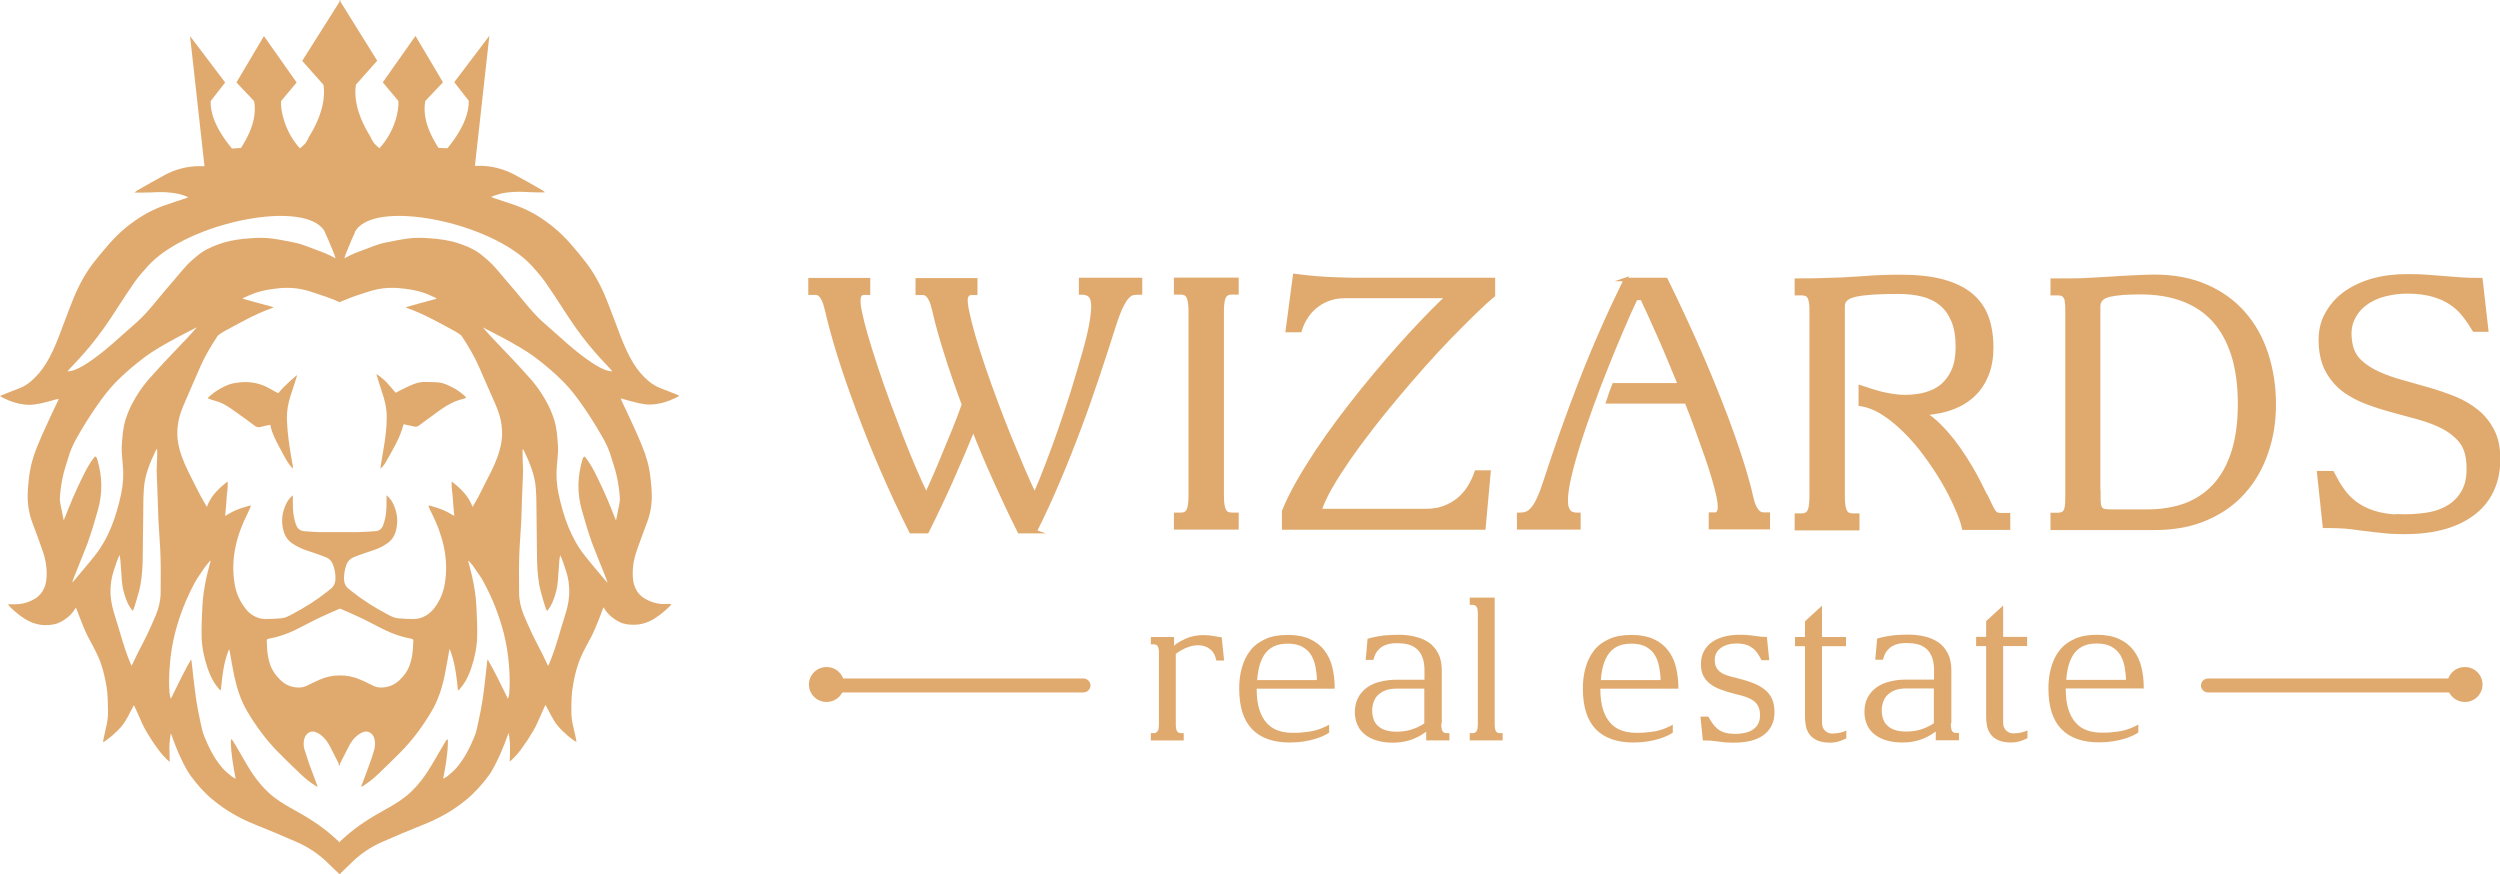 <svg xmlns="http://www.w3.org/2000/svg" id="a" width="157.34" height="55.03" viewBox="0 0 157.34 55.03"><defs><style>.d{fill-rule:evenodd;}.d,.e,.f{fill:#e0aa6e;}.e{stroke:#e0aa6e;stroke-miterlimit:10;stroke-width:.22px;}</style></defs><g id="b"><g id="c"><path class="d" d="M25.39,26.73c-.23,.89-.71,1.63-1.13,2.39-.08,.14-.19,.26-.31,.38,0-.04,0-.07,0-.11,.08-.51,.17-1.01,.25-1.52,.08-.54,.14-1.08,.14-1.63,0-.55-.13-1.08-.31-1.6-.12-.36-.23-.72-.34-1.09-.01-.04,.42,.28,.62,.49,.2,.21,.38,.44,.59,.68,.14-.07,.28-.15,.42-.22,.26-.12,.51-.25,.78-.35,.17-.06,.35-.1,.53-.11,.32,0,.65,0,.97,.03,.29,.02,.55,.15,.8,.27,.29,.14,.56,.33,.81,.54,.04,.04,.13,.13,.12,.15-.05,.03-.1,.06-.16,.07-.78,.17-1.39,.64-2.01,1.1-.27,.19-.53,.39-.8,.59-.1,.07-.2,.08-.31,.05-.21-.05-.42-.09-.64-.14Zm-4.93-12.08c.19,.39,.35,.8,.52,1.21,.05,.12,.09,.24,.14,.39h0c-.06-.02-.08-.03-.1-.04-.33-.19-.69-.33-1.05-.46-.48-.18-.96-.39-1.47-.49-.47-.09-.93-.19-1.4-.25-.46-.06-.93-.05-1.39-.01-.56,.04-1.11,.11-1.64,.27-.47,.15-.93,.32-1.35,.6-.22,.14-.41,.32-.61,.49-.42,.35-.74,.79-1.1,1.2-.46,.52-.9,1.06-1.34,1.59-.33,.39-.66,.77-1.04,1.11-.4,.36-.81,.72-1.22,1.08-.5,.45-1.02,.89-1.57,1.28-.35,.25-.7,.48-1.09,.64-.15,.06-.31,.11-.5,.11,.05-.06,.09-.11,.13-.15,.45-.47,.89-.95,1.31-1.46,.61-.74,1.15-1.52,1.66-2.32,.37-.57,.74-1.14,1.13-1.7,.25-.35,.54-.67,.83-1,2.54-2.8,10.12-4.29,11.16-2.1h0Zm.97,40.38v-.07c.23-.22,.55-.52,.74-.71,.55-.54,1.19-.96,1.9-1.27,.86-.38,1.73-.74,2.6-1.09,.98-.39,1.88-.9,2.69-1.57,.53-.44,.98-.95,1.39-1.5,.08-.1,.15-.21,.21-.32,.41-.71,.72-1.46,.99-2.22,.02-.05,.04-.1,.06-.15,.01,0,.1,.6,.09,.89,0,.29-.01,.59-.02,.91,.07-.06,.11-.09,.15-.13,.23-.22,.44-.46,.62-.72,.11-.17,.24-.33,.35-.5,.23-.36,.46-.72,.63-1.11,.14-.33,.47-1.06,.5-1.11,.26,.46,.45,.93,.78,1.33,.34,.4,.96,.93,1.17,1,0-.08-.14-.71-.2-.95-.08-.31-.12-.63-.12-.96,0-.55,0-1.09,.1-1.63,.1-.63,.25-1.24,.51-1.82,.19-.44,.43-.85,.65-1.27,.3-.57,.75-1.82,.76-1.84,.02,.03,.04,.05,.05,.07,.23,.39,.57,.66,.97,.86,.28,.14,.58,.17,.9,.17,.37,0,.71-.09,1.04-.25,.45-.23,.83-.55,1.19-.89,.04-.04,.07-.09,.13-.17-.17,0-.3,0-.44,0-.37,.02-.71-.08-1.04-.23-.63-.28-.91-.8-.95-1.44-.04-.59,.06-1.17,.26-1.73,.2-.57,.41-1.14,.62-1.7,.22-.56,.32-1.14,.31-1.74,0-.3-.03-.6-.06-.89-.04-.42-.1-.84-.22-1.26-.16-.59-.41-1.15-.65-1.71-.31-.71-.65-1.41-.98-2.11-.02-.03-.02-.07-.04-.12,.05,0,.08,0,.1,.02,.33,.09,.65,.19,.98,.26,.28,.06,.56,.12,.84,.1,.56-.03,1.09-.2,1.6-.45,.05-.03,.1-.06,.17-.11-.06-.03-.74-.3-1.06-.42-.31-.11-.59-.26-.85-.47-.4-.33-.73-.73-1-1.17-.33-.54-.58-1.13-.81-1.72-.26-.68-.51-1.37-.78-2.05-.36-.93-.8-1.81-1.42-2.6-.61-.77-1.22-1.53-1.98-2.15-.7-.58-1.47-1.05-2.33-1.37-.47-.17-.96-.32-1.43-.48-.05-.02-.1-.04-.2-.08,.24-.09,.44-.16,.64-.21,.56-.12,1.13-.13,1.7-.09,.27,.02,1.06,.03,1.06,.01-.06-.04-.11-.1-.17-.13-.57-.33-1.15-.66-1.73-.97-.62-.33-1.28-.52-1.99-.56-.17,0-.35-.01-.52,0l.35-3.15,.17-1.54,.39-3.5-2.21,2.92,.91,1.17c.02,.58-.19,1.59-1.34,2.99-.16,0-.32-.02-.49-.02h-.07c-.91-1.39-.95-2.38-.83-2.96l1.11-1.17-1.73-2.92-2.06,2.92,.98,1.17c.06,.58-.23,1.95-1.19,2.98-.22-.2-.38-.29-.55-.7-.95-1.52-1.04-2.63-.93-3.3l1.34-1.51L21.43,.11V0h0l-.03,.04-.03-.05h0V.11l-2.35,3.72,1.34,1.51c.1,.67,.02,1.78-.93,3.3-.17,.41-.33,.5-.55,.7-.96-1.04-1.24-2.41-1.19-2.98l.98-1.17-2.06-2.92-1.73,2.92,1.11,1.17c.12,.58,.08,1.57-.83,2.96h-.07c-.16,0-.32,.02-.49,.03-1.16-1.4-1.37-2.4-1.34-2.99l.91-1.17-2.21-2.92,.39,3.5,.17,1.54,.35,3.15c-.17,0-.34,0-.52,0-.71,.04-1.37,.22-1.99,.56-.58,.31-1.15,.64-1.73,.97-.06,.04-.12,.09-.17,.13,0,.01,.79,0,1.06-.01,.57-.04,1.14-.03,1.7,.09,.21,.05,.41,.11,.64,.21-.09,.04-.14,.06-.2,.08-.48,.16-.96,.31-1.43,.48-.86,.32-1.62,.79-2.33,1.37-.76,.63-1.37,1.39-1.98,2.15-.62,.79-1.06,1.67-1.42,2.6-.27,.68-.52,1.37-.78,2.05-.23,.59-.48,1.18-.81,1.72-.27,.44-.6,.83-1,1.17-.25,.21-.54,.36-.85,.47-.32,.12-1,.39-1.06,.42,.07,.04,.12,.08,.17,.11,.5,.25,1.03,.42,1.6,.45,.28,.01,.57-.05,.84-.1,.33-.07,.65-.17,.98-.26,.03,0,.05,0,.1-.02-.02,.05-.02,.09-.04,.12-.33,.7-.67,1.4-.98,2.11-.24,.56-.49,1.12-.65,1.71-.11,.41-.18,.83-.22,1.26-.03,.3-.06,.6-.06,.89,0,.6,.1,1.18,.31,1.74,.22,.56,.42,1.13,.62,1.7,.2,.56,.3,1.14,.26,1.73-.04,.64-.32,1.16-.95,1.44-.33,.15-.67,.24-1.04,.23-.13,0-.26,0-.44,0,.06,.07,.09,.12,.13,.17,.36,.34,.74,.67,1.19,.89,.32,.16,.67,.26,1.04,.25,.31,0,.62-.03,.9-.17,.4-.2,.74-.47,.97-.86,.01-.02,.03-.04,.05-.07,.02,.02,.46,1.27,.76,1.84,.22,.42,.46,.84,.65,1.27,.26,.59,.4,1.2,.51,1.82,.09,.54,.09,1.09,.1,1.63,0,.32-.04,.64-.12,.96-.06,.24-.19,.87-.2,.95,.21-.07,.84-.6,1.17-1,.33-.39,.52-.87,.78-1.33,.03,.05,.36,.78,.5,1.11,.17,.39,.4,.75,.63,1.11,.11,.17,.23,.33,.35,.5,.18,.26,.39,.5,.62,.72,.04,.04,.08,.07,.15,.13,0-.32-.01-.62-.02-.91,0-.3,.08-.89,.09-.89,.02,.05,.04,.1,.06,.15,.27,.77,.58,1.52,.99,2.22,.06,.11,.14,.21,.21,.32,.41,.55,.85,1.06,1.39,1.5,.81,.67,1.71,1.18,2.69,1.57,.87,.35,1.74,.71,2.6,1.09,.7,.31,1.34,.73,1.9,1.27,.19,.19,.5,.49,.74,.71v.07l.04-.03,.04,.03h0Zm-.04-2c-.13-.12-.26-.25-.4-.37-.78-.7-1.66-1.24-2.57-1.74-.54-.3-1.06-.61-1.52-1.04-.57-.53-1.01-1.15-1.4-1.82-.27-.47-.54-.94-.82-1.4-.03-.05-.07-.09-.11-.15-.02,.05-.04,.08-.04,.1,0,.8,.15,1.59,.3,2.4-.09-.05-.17-.08-.23-.13-.2-.17-.41-.33-.58-.52-.51-.58-.86-1.27-1.15-1.98-.13-.31-.19-.64-.26-.96-.1-.46-.19-.91-.26-1.37-.07-.44-.11-.89-.17-1.33-.04-.36-.08-.72-.12-1.08,0-.04-.02-.07-.03-.14-.49,.82-.86,1.66-1.28,2.48-.04-.13-.07-.25-.08-.37-.05-.59-.03-1.17,.02-1.76,.05-.68,.16-1.36,.33-2.02,.28-1.1,.7-2.16,1.24-3.16,.18-.33,.4-.63,.61-.94,.11-.15,.23-.29,.35-.44h.03c0,.06-.02,.11-.03,.15-.07,.29-.16,.58-.22,.87-.13,.6-.23,1.2-.26,1.81-.03,.66-.07,1.32-.05,1.98,.02,.66,.16,1.31,.37,1.94,.16,.47,.37,.91,.69,1.28,.04,.04,.06,.11,.15,.12,.09-.88,.17-1.76,.52-2.59h0s.03,.1,.04,.15c.09,.51,.17,1.02,.28,1.53,.17,.78,.41,1.55,.82,2.24,.55,.93,1.19,1.8,1.95,2.57,.45,.46,.92,.91,1.39,1.36,.3,.29,.63,.55,.98,.77,.03,.02,.07,.03,.1,.05,0-.03,.01-.04,0-.05-.17-.46-.35-.92-.52-1.39-.1-.29-.2-.59-.29-.88-.07-.25-.09-.5,0-.75,.09-.29,.38-.5,.71-.37,.12,.05,.23,.11,.33,.19,.25,.2,.43,.45,.57,.73l.54,1.06v.14l.04-.07,.04,.07v-.14c.18-.35,.36-.7,.54-1.06,.14-.28,.32-.54,.57-.73,.1-.08,.21-.14,.33-.19,.33-.13,.62,.08,.71,.37,.08,.25,.06,.5,0,.75-.09,.3-.18,.59-.29,.88-.17,.47-.34,.93-.52,1.39,0,0,0,.02,0,.05,.04-.02,.07-.03,.1-.05,.35-.22,.68-.48,.98-.77,.47-.45,.93-.9,1.39-1.36,.76-.77,1.4-1.64,1.95-2.57,.41-.7,.66-1.46,.82-2.24,.11-.51,.19-1.02,.28-1.53,0-.05,.03-.1,.04-.15h0c.34,.83,.43,1.71,.52,2.59,.09,0,.11-.07,.15-.12,.33-.38,.54-.82,.69-1.28,.21-.63,.35-1.28,.37-1.94,.02-.66-.02-1.32-.05-1.98-.03-.61-.13-1.21-.26-1.81-.06-.29-.15-.58-.22-.87-.01-.05-.02-.09-.03-.14h.03c.12,.13,.25,.27,.35,.43,.21,.31,.44,.61,.61,.94,.54,1,.95,2.06,1.24,3.16,.17,.66,.28,1.34,.33,2.02,.05,.59,.07,1.17,.02,1.76,0,.12-.04,.25-.08,.37-.42-.82-.79-1.66-1.28-2.48-.02,.07-.03,.11-.03,.14-.04,.36-.08,.72-.12,1.08-.05,.45-.1,.89-.17,1.33-.07,.46-.16,.92-.26,1.37-.07,.33-.13,.66-.26,.96-.29,.71-.64,1.39-1.15,1.98-.17,.19-.38,.35-.58,.52-.06,.05-.14,.08-.23,.13,.16-.81,.3-1.6,.3-2.4,0-.03-.02-.05-.04-.1-.05,.06-.08,.1-.11,.15-.27,.47-.55,.94-.82,1.4-.39,.67-.83,1.29-1.4,1.82-.45,.42-.98,.74-1.52,1.04-.91,.5-1.79,1.04-2.57,1.74-.14,.12-.27,.25-.4,.37h0Zm-.04-10.52c-.43,0-.83,.09-1.22,.26-.28,.12-.55,.26-.83,.39-.15,.07-.31,.11-.47,.11-.46,0-.85-.15-1.18-.47-.29-.28-.52-.6-.65-.98-.14-.4-.19-.83-.2-1.26h0c0-.05-.01-.1-.01-.15,0-.17,0-.19,.17-.22,.53-.1,1.05-.27,1.53-.5,.55-.26,1.08-.56,1.63-.82,.42-.2,.85-.38,1.28-.57,.43,.19,.86,.37,1.28,.57,.55,.26,1.08,.56,1.63,.82,.49,.23,1,.4,1.53,.5,.17,.03,.18,.05,.17,.22,0,.05,0,.1-.01,.15h0c-.01,.43-.06,.85-.2,1.26-.13,.38-.36,.71-.65,.98-.33,.31-.72,.47-1.18,.47-.17,0-.32-.04-.47-.11-.28-.13-.55-.28-.83-.39-.41-.18-.85-.27-1.3-.26h0Zm0-9.02c-.36,0-.72,0-1.08,0-.38,0-.75-.03-1.13-.06-.24-.02-.4-.15-.49-.36-.07-.17-.12-.35-.15-.53-.08-.39-.07-.79-.07-1.19,0-.06,0-.12,0-.18-.16,.14-.29,.28-.38,.46-.28,.54-.37,1.1-.23,1.69,.08,.35,.25,.66,.56,.87,.19,.13,.41,.24,.62,.34,.26,.11,.54,.19,.8,.28,.25,.09,.49,.17,.73,.27,.22,.09,.36,.26,.44,.49,.1,.27,.15,.55,.14,.85,0,.26-.09,.48-.31,.65-.06,.04-.11,.09-.16,.13-.7,.56-1.46,1.04-2.26,1.46-.21,.11-.42,.23-.66,.25-.34,.03-.67,.05-1.01,.05-.55-.01-.98-.28-1.3-.71-.35-.46-.56-.98-.65-1.54-.12-.76-.1-1.52,.06-2.28,.15-.74,.42-1.43,.76-2.11,.06-.13,.12-.26,.18-.39,.01-.03,0-.07,.02-.13-.2,.06-.39,.11-.57,.17-.17,.06-.35,.13-.52,.21-.17,.08-.33,.18-.52,.29,.03-.39,.08-.74,.09-1.1,.02-.35,.1-.7,.07-1.07-.57,.44-1.06,.91-1.31,1.6-.14-.24-.26-.45-.38-.66-.27-.52-.53-1.03-.79-1.56-.3-.62-.56-1.25-.66-1.94-.06-.43-.03-.85,.05-1.27,.08-.41,.24-.8,.41-1.19,.16-.37,.32-.74,.48-1.11,.16-.37,.33-.75,.49-1.12,.29-.66,.66-1.27,1.05-1.87,.02-.04,.06-.07,.09-.1,.1-.07,.2-.15,.3-.2,.48-.26,.96-.53,1.45-.78,.53-.27,1.07-.53,1.64-.72,.02,0,.03-.03,.06-.05-.65-.18-1.29-.35-1.94-.53,.04-.03,.05-.05,.07-.06,.23-.1,.47-.21,.71-.3,.52-.18,1.07-.26,1.62-.31,.64-.05,1.26,.02,1.87,.22,.61,.2,1.22,.39,1.8,.65v.03l.03-.02,.04,.02v-.03c.58-.26,1.19-.46,1.8-.65,.61-.2,1.23-.27,1.87-.22,.55,.05,1.1,.12,1.62,.31,.24,.08,.47,.19,.71,.3,.02,0,.03,.03,.07,.06-.66,.18-1.29,.35-1.94,.53,.03,.02,.04,.04,.06,.05,.57,.19,1.11,.45,1.64,.72,.49,.25,.97,.52,1.45,.78,.11,.06,.2,.13,.3,.2,.04,.03,.07,.06,.09,.1,.39,.6,.76,1.21,1.05,1.87,.16,.37,.33,.75,.49,1.12,.16,.37,.33,.74,.49,1.11,.17,.39,.33,.78,.41,1.19,.08,.42,.11,.84,.05,1.27-.1,.69-.35,1.32-.66,1.94-.26,.52-.52,1.04-.79,1.56-.11,.21-.24,.42-.38,.66-.25-.69-.74-1.15-1.31-1.6-.03,.38,.05,.72,.07,1.07,.02,.35,.06,.71,.09,1.1-.2-.11-.35-.21-.52-.29-.17-.08-.34-.15-.52-.21-.18-.06-.36-.11-.57-.17,0,.06,0,.1,.02,.13,.06,.13,.11,.27,.18,.39,.34,.67,.6,1.37,.76,2.11,.16,.76,.18,1.52,.06,2.28-.09,.57-.31,1.09-.65,1.54-.32,.42-.75,.69-1.3,.71-.34,0-.67-.02-1.01-.05-.24-.02-.45-.14-.66-.25-.8-.42-1.56-.9-2.26-1.46-.05-.04-.11-.09-.16-.13-.22-.16-.3-.38-.31-.65,0-.29,.05-.57,.14-.85,.08-.22,.22-.39,.44-.49,.24-.1,.49-.19,.73-.27,.27-.1,.54-.17,.8-.28,.22-.09,.43-.2,.62-.34,.31-.21,.48-.51,.56-.87,.13-.59,.05-1.15-.23-1.69-.09-.17-.22-.32-.38-.46,0,.06,0,.12,0,.18,0,.4,0,.8-.07,1.19-.03,.18-.09,.36-.15,.53-.08,.21-.25,.35-.49,.36-.38,.03-.75,.05-1.13,.06-.38,0-.77,0-1.15,0h0Zm-8.95-12.9h0s-.5,.57-.69,.76c-.39,.41-.78,.82-1.17,1.23-.33,.35-.66,.71-.98,1.07-.54,.58-.98,1.22-1.33,1.93-.13,.26-.23,.53-.32,.8-.18,.56-.21,1.14-.25,1.72,0,.1,0,.2,0,.29,.02,.3,.04,.6,.07,.89,.06,.61,.02,1.22-.11,1.82-.15,.7-.34,1.38-.61,2.05-.27,.66-.61,1.28-1.06,1.84-.41,.52-.85,1.02-1.27,1.53-.04,.05-.08,.09-.12,.14-.02-.05,.13-.41,.19-.56,.25-.64,.52-1.27,.76-1.91,.25-.7,.46-1.41,.66-2.12,.29-1.05,.27-2.09-.04-3.13-.02-.08-.04-.17-.15-.22-.49,.6-.78,1.3-1.11,1.98-.33,.68-.86,2.07-.86,2.05-.07-.37-.15-.73-.22-1.1-.02-.12-.03-.25-.02-.38,.04-.52,.12-1.04,.25-1.55,.08-.31,.19-.62,.28-.92,.12-.43,.3-.83,.52-1.22,.38-.68,.8-1.35,1.24-1.99,.38-.54,.77-1.07,1.23-1.54,.58-.59,1.21-1.12,1.88-1.62,.96-.72,3.2-1.82,3.24-1.84Zm-4.04,17.84h0c.03-.07,.06-.12,.08-.17,.1-.32,.2-.65,.29-.98,.18-.65,.23-1.33,.25-2,.02-1.15,.02-2.3,.04-3.45,0-.39,.01-.77,.04-1.15,.07-.83,.39-1.58,.74-2.32,.01-.03,.04-.06,.09-.12,0,.2,0,.36,0,.52,0,.27-.03,.54-.03,.81,0,.28,.02,.56,.03,.84,.02,.67,.05,1.33,.07,2,0,.21,.02,.43,.03,.64,.03,.48,.06,.96,.09,1.45,.05,.93,.04,1.85,.03,2.78,0,.49-.11,.97-.3,1.43-.17,.41-.36,.82-.55,1.23-.19,.4-.41,.8-.61,1.2-.12,.25-.24,.5-.36,.75-.03,.05-.42-.99-.58-1.55-.04-.14-.09-.29-.13-.43-.11-.37-.22-.75-.34-1.12-.14-.43-.25-.87-.28-1.33-.02-.28,0-.56,.03-.84,.08-.51,.26-1,.44-1.49,.03-.07,.07-.14,.1-.2,.04,.22,.06,.43,.07,.65,.02,.33,.05,.65,.07,.98,.03,.41,.13,.8,.28,1.19,.09,.25,.22,.48,.4,.7h0ZM22.33,14.65c-.19,.39-.35,.8-.52,1.21-.05,.12-.09,.24-.14,.39h0c.06-.02,.08-.03,.1-.04,.33-.19,.69-.33,1.05-.46,.48-.18,.96-.39,1.47-.49,.47-.09,.93-.19,1.4-.25,.46-.06,.93-.05,1.39-.01,.56,.04,1.11,.11,1.64,.27,.47,.15,.93,.32,1.35,.6,.22,.14,.41,.32,.61,.49,.42,.35,.74,.79,1.1,1.2,.46,.52,.9,1.06,1.34,1.59,.33,.39,.66,.77,1.04,1.11,.4,.36,.81,.72,1.22,1.08,.5,.45,1.02,.89,1.57,1.28,.35,.25,.7,.48,1.09,.64,.15,.06,.31,.11,.5,.11-.05-.06-.09-.11-.13-.15-.45-.47-.89-.95-1.31-1.46-.61-.74-1.15-1.52-1.66-2.32-.37-.57-.74-1.14-1.13-1.7-.25-.35-.54-.67-.83-1-2.54-2.8-10.12-4.29-11.16-2.1h0Zm8.05,5.95h0s.5,.57,.69,.76c.39,.41,.78,.82,1.17,1.23,.33,.35,.66,.71,.98,1.07,.54,.58,.98,1.22,1.33,1.93,.13,.26,.23,.53,.32,.8,.18,.56,.21,1.14,.25,1.72,0,.1,0,.2,0,.29-.02,.3-.04,.6-.07,.89-.06,.61-.02,1.22,.11,1.82,.15,.7,.34,1.38,.61,2.05,.27,.66,.61,1.28,1.06,1.84,.41,.52,.85,1.02,1.27,1.53,.04,.05,.08,.09,.12,.14,.02-.05-.13-.41-.19-.56-.25-.64-.52-1.27-.76-1.91-.25-.7-.46-1.41-.66-2.12-.29-1.05-.27-2.09,.04-3.13,.02-.08,.04-.17,.15-.22,.49,.6,.78,1.3,1.11,1.98,.33,.68,.86,2.07,.86,2.05,.07-.37,.15-.73,.22-1.1,.02-.12,.03-.25,.02-.38-.04-.52-.12-1.04-.25-1.55-.08-.31-.19-.62-.28-.92-.12-.43-.3-.83-.52-1.22-.38-.68-.8-1.35-1.24-1.99-.38-.54-.77-1.07-1.23-1.54-.58-.59-1.21-1.12-1.88-1.62-.96-.72-3.2-1.82-3.24-1.84h0Zm4.04,17.84h0c-.03-.07-.06-.12-.08-.17-.1-.32-.2-.65-.29-.98-.18-.65-.23-1.33-.25-2-.02-1.15-.02-2.3-.04-3.45,0-.39-.01-.77-.04-1.15-.07-.83-.39-1.58-.74-2.32-.01-.03-.04-.06-.09-.12,0,.2,0,.36,0,.52,0,.27,.03,.54,.03,.81,0,.28-.02,.56-.03,.84-.03,.67-.05,1.33-.07,2,0,.21-.02,.43-.03,.64-.03,.48-.06,.96-.09,1.45-.05,.93-.04,1.85-.03,2.78,0,.49,.11,.97,.3,1.43,.17,.41,.36,.82,.55,1.23,.19,.4,.41,.8,.61,1.2,.12,.25,.24,.5,.36,.75,.03,.05,.42-.99,.58-1.55,.04-.14,.09-.29,.13-.43,.11-.37,.22-.75,.34-1.12,.14-.43,.25-.87,.28-1.33,.02-.28,0-.56-.03-.84-.08-.51-.26-1-.44-1.49-.03-.07-.07-.14-.1-.2-.04,.22-.06,.43-.07,.65-.02,.33-.05,.65-.07,.98-.03,.41-.13,.8-.28,1.19-.09,.25-.22,.48-.4,.7h0Zm-17.39-11.71c-.23,.05-.43,.08-.62,.14-.15,.04-.27,.01-.39-.08-.38-.29-.76-.57-1.15-.84-.34-.24-.67-.49-1.07-.64-.16-.06-.32-.1-.48-.15-.07-.02-.15-.06-.25-.1,.07-.07,.11-.12,.16-.16,.37-.31,.78-.56,1.24-.72,.14-.05,.28-.07,.42-.09,.77-.12,1.49,0,2.16,.41,.13,.08,.28,.15,.41,.22,.02,0,.03,.01,.06,.02,.36-.46,1.2-1.18,1.18-1.12-.1,.34-.21,.67-.32,1-.15,.43-.27,.87-.31,1.32-.03,.39,0,.77,.03,1.15,.07,.75,.19,1.49,.33,2.24,0,.05,0,.11,0,.17-.36-.38-.58-.86-.82-1.31-.25-.46-.49-.91-.6-1.45h0Z"></path><g><path class="e" d="M65.17,33.46h-1.02c-.54-1.08-1.05-2.16-1.54-3.25-.49-1.08-.94-2.15-1.35-3.21-.44,1.08-.91,2.17-1.39,3.25-.48,1.08-.99,2.15-1.52,3.21h-1.02c-.65-1.29-1.25-2.59-1.82-3.9-.57-1.31-1.07-2.58-1.53-3.8-.45-1.22-.85-2.36-1.18-3.42-.33-1.07-.58-1.99-.76-2.77-.07-.28-.13-.51-.2-.66-.07-.15-.14-.26-.21-.33-.07-.07-.14-.11-.2-.12-.06-.01-.13-.01-.19-.01h-.26v-.85h3.68v.85h-.28c-.07,0-.13,.01-.18,.05-.06,.03-.09,.09-.12,.17-.03,.08-.03,.19-.03,.33,0,.15,.03,.32,.07,.55,.09,.45,.22,.98,.4,1.59,.18,.62,.39,1.28,.62,1.98,.23,.71,.49,1.43,.76,2.18,.28,.75,.56,1.48,.83,2.19,.28,.71,.55,1.38,.82,2.01,.27,.63,.52,1.18,.75,1.64,.17-.37,.35-.78,.54-1.22,.19-.44,.39-.9,.58-1.38,.2-.48,.41-.98,.62-1.5,.21-.52,.41-1.04,.6-1.58-.43-1.16-.81-2.25-1.12-3.25-.32-1-.56-1.88-.73-2.63-.07-.28-.13-.51-.2-.66-.07-.15-.14-.26-.21-.33-.07-.07-.14-.11-.2-.12-.06-.01-.13-.01-.19-.01h-.26v-.85h3.68v.85h-.28c-.15,0-.26,.08-.31,.23-.05,.15-.03,.44,.06,.87,.09,.45,.22,.98,.4,1.59,.18,.62,.39,1.28,.63,1.98,.24,.71,.5,1.43,.78,2.18,.28,.75,.56,1.48,.85,2.19,.29,.71,.57,1.38,.84,2.01,.27,.63,.52,1.18,.74,1.64,.25-.56,.5-1.19,.77-1.89,.27-.7,.54-1.44,.81-2.21,.27-.77,.53-1.56,.79-2.37,.25-.82,.49-1.62,.72-2.42,.23-.81,.39-1.47,.47-1.97,.08-.5,.12-.89,.1-1.16-.02-.27-.09-.45-.21-.55-.12-.09-.26-.14-.43-.14h-.13v-.85h3.77v.85h-.05c-.13,0-.25,0-.38,.02-.12,.01-.24,.08-.36,.2-.13,.12-.25,.32-.39,.59-.14,.27-.29,.67-.46,1.19-.33,1.05-.68,2.12-1.04,3.2-.36,1.08-.74,2.17-1.15,3.26-.41,1.1-.84,2.19-1.31,3.29-.46,1.1-.96,2.19-1.5,3.26h0Zm9.74-13.88c0-.24-.01-.43-.04-.58-.03-.15-.06-.26-.11-.35-.05-.08-.11-.14-.18-.17-.08-.03-.17-.05-.27-.05h-.32v-.85h3.86v.85h-.31c-.11,0-.2,.01-.28,.05-.07,.03-.14,.09-.19,.17-.05,.08-.09,.2-.11,.35-.03,.15-.04,.34-.04,.58v11.64c0,.24,.01,.43,.04,.58,.03,.15,.06,.26,.11,.35,.05,.08,.11,.14,.19,.17,.08,.03,.17,.05,.28,.05h.31v.85h-3.86v-.85h.32c.11,0,.19-.01,.27-.05,.07-.03,.14-.09,.18-.17,.05-.08,.09-.2,.11-.35s.04-.34,.04-.58v-11.64Zm9.73-.92c-.32,0-.62,.04-.9,.13-.29,.09-.56,.22-.8,.4-.25,.17-.47,.39-.66,.66-.19,.27-.35,.58-.46,.95h-.8l.46-3.46c.46,.06,.91,.11,1.36,.15,.44,.03,.87,.06,1.28,.07,.41,.01,.79,.03,1.16,.03,.37,0,.7,0,1,0h7.71v1c-.35,.28-.75,.65-1.21,1.1-.46,.45-.96,.95-1.5,1.5-.53,.55-1.09,1.15-1.66,1.79-.57,.64-1.14,1.3-1.7,1.97-.56,.67-1.11,1.34-1.63,2.02-.52,.67-1,1.32-1.43,1.94-.43,.63-.81,1.22-1.12,1.76-.31,.55-.54,1.04-.67,1.46h6.71c.39,0,.76-.06,1.09-.18,.33-.12,.63-.29,.9-.5,.26-.22,.49-.47,.68-.77,.19-.3,.34-.62,.46-.97h.8l-.32,3.52h-12.6v-1.06c.22-.55,.51-1.14,.86-1.76,.35-.62,.75-1.26,1.18-1.92,.44-.66,.9-1.32,1.4-1.99,.5-.67,1.01-1.32,1.53-1.97,.52-.64,1.04-1.26,1.55-1.86,.51-.59,1-1.14,1.47-1.65,.47-.51,.9-.96,1.3-1.37,.4-.4,.74-.74,1.02-.99h-6.47Zm17.64-1.07h2.57c.42,.84,.82,1.7,1.22,2.56,.4,.86,.78,1.71,1.14,2.55,.36,.84,.69,1.66,1.01,2.46,.32,.8,.6,1.56,.86,2.29,.26,.73,.48,1.42,.68,2.06,.19,.64,.35,1.22,.46,1.72,.06,.27,.12,.47,.19,.62,.07,.15,.14,.26,.21,.34,.07,.07,.14,.12,.21,.14,.07,.02,.14,.03,.2,.03h.26v.85h-3.64v-.85h.28c.08,0,.14-.03,.2-.1,.06-.07,.09-.2,.09-.39,0-.16-.03-.37-.08-.61-.07-.32-.16-.7-.29-1.13-.13-.44-.28-.91-.46-1.43-.18-.52-.38-1.07-.59-1.65-.21-.58-.43-1.17-.67-1.76h-4.94c.06-.19,.12-.36,.18-.54,.06-.17,.13-.35,.2-.53h4.14c-.22-.53-.43-1.04-.64-1.55-.21-.51-.42-1-.63-1.47-.21-.47-.4-.91-.59-1.32-.19-.41-.36-.78-.51-1.1h-.38c-.28,.58-.58,1.25-.9,2.01-.32,.75-.65,1.54-.97,2.35-.33,.82-.64,1.64-.94,2.47-.3,.83-.57,1.62-.81,2.37-.23,.75-.42,1.43-.56,2.04-.14,.61-.21,1.1-.21,1.47,0,.18,.01,.32,.05,.44,.03,.11,.08,.2,.14,.27,.06,.07,.13,.11,.21,.13,.08,.03,.17,.04,.27,.04h.13v.85h-3.79v-.85h.06c.13,0,.26-.01,.38-.05,.13-.03,.25-.11,.38-.25,.13-.13,.26-.33,.39-.6,.13-.27,.28-.64,.43-1.11,.68-2.09,1.43-4.22,2.27-6.38,.84-2.16,1.78-4.29,2.82-6.4h0Zm22.79,13.78c.1,.21,.18,.39,.25,.52,.07,.13,.13,.24,.18,.31,.05,.07,.11,.12,.17,.15,.06,.03,.15,.04,.25,.04h.49v.85h-2.82c-.09-.39-.25-.84-.49-1.36-.23-.52-.5-1.06-.83-1.61-.32-.55-.69-1.1-1.09-1.64-.4-.55-.83-1.04-1.28-1.49-.45-.45-.91-.83-1.39-1.13-.48-.31-.96-.49-1.43-.56v-1.1c.18,.06,.38,.12,.58,.19,.21,.07,.43,.13,.67,.2,.24,.06,.48,.11,.74,.15,.26,.04,.53,.07,.82,.07,.46,0,.89-.05,1.29-.16,.4-.11,.75-.28,1.05-.53,.29-.25,.53-.57,.7-.96,.17-.39,.26-.88,.26-1.46,0-.68-.09-1.24-.28-1.68-.19-.44-.44-.8-.78-1.06-.33-.27-.72-.45-1.18-.56-.45-.11-.94-.16-1.47-.16-.61,0-1.14,.01-1.58,.04-.44,.03-.8,.07-1.08,.13-.28,.06-.49,.15-.62,.26-.13,.11-.2,.25-.2,.43v12.02c0,.24,.01,.43,.04,.58,.03,.15,.06,.26,.11,.35,.05,.08,.11,.14,.18,.17,.08,.03,.17,.05,.27,.05h.32v.85h-3.86v-.85h.31c.11,0,.2-.01,.28-.05,.07-.03,.14-.09,.19-.17,.05-.08,.09-.2,.11-.35s.04-.34,.04-.58v-11.64c0-.24,0-.43-.03-.58-.02-.15-.05-.26-.1-.35-.05-.08-.11-.14-.19-.17-.08-.03-.17-.05-.29-.05h-.32v-.85c.6,0,1.14,0,1.6-.02,.46-.01,.88-.03,1.25-.04,.37-.02,.71-.04,1.01-.06,.3-.02,.6-.04,.89-.06,.29-.02,.58-.03,.88-.04,.3-.01,.63-.01,.99-.01,1.03,0,1.91,.1,2.63,.3,.72,.2,1.31,.49,1.76,.87,.45,.38,.78,.85,.98,1.4,.2,.55,.3,1.19,.3,1.9,0,.62-.09,1.18-.28,1.67-.19,.49-.46,.92-.82,1.27-.36,.36-.81,.64-1.33,.84-.53,.21-1.13,.33-1.8,.37,.33,.21,.64,.46,.94,.76,.3,.3,.58,.62,.85,.96,.26,.34,.51,.69,.74,1.05,.23,.36,.43,.7,.62,1.03,.18,.33,.34,.64,.47,.91,.14,.28,.25,.5,.32,.67h0Zm4.09,1.86v-.85h.32c.13,0,.23-.02,.31-.05,.08-.03,.14-.09,.19-.17,.04-.08,.07-.2,.09-.35,.01-.15,.02-.33,.02-.56v-11.64c0-.22,0-.4-.02-.55-.01-.15-.04-.27-.09-.35-.05-.09-.11-.15-.19-.18-.08-.04-.18-.05-.31-.05h-.32v-.85h1.15c.37,0,.78-.01,1.24-.04,.46-.03,.93-.05,1.4-.08,.47-.03,.94-.06,1.4-.08s.88-.04,1.24-.04c1.24,0,2.32,.21,3.26,.62,.94,.41,1.73,.98,2.36,1.7,.63,.72,1.11,1.57,1.43,2.55,.32,.98,.49,2.04,.49,3.17s-.16,2.1-.49,3.05c-.32,.95-.8,1.78-1.43,2.49-.63,.71-1.42,1.27-2.36,1.67-.94,.41-2.03,.61-3.26,.61h-6.43Zm2.93-1.99c0,.22,.01,.39,.03,.52,.02,.12,.06,.22,.13,.28,.06,.06,.15,.1,.27,.11,.11,.01,.26,.02,.45,.02h2.17c.91,0,1.73-.14,2.45-.41,.72-.28,1.33-.7,1.83-1.26,.5-.56,.88-1.27,1.14-2.11,.26-.84,.39-1.84,.39-2.98s-.14-2.21-.42-3.08c-.28-.87-.68-1.6-1.21-2.18-.53-.58-1.18-1.01-1.96-1.3-.77-.29-1.66-.43-2.66-.43-.87,0-1.52,.05-1.96,.16-.44,.11-.66,.34-.66,.71v11.97h0Zm18.86,1.23c.6,.02,1.17-.01,1.73-.09,.56-.08,1.04-.25,1.46-.51,.42-.26,.74-.62,.96-1.08,.22-.46,.29-1.06,.22-1.79-.05-.53-.22-.96-.51-1.3-.29-.33-.65-.61-1.08-.83-.43-.22-.92-.4-1.46-.56-.54-.15-1.09-.3-1.65-.45-.56-.15-1.11-.32-1.64-.52-.53-.2-1.01-.45-1.44-.76-.42-.31-.77-.71-1.04-1.18-.27-.47-.43-1.06-.46-1.76-.04-.68,.08-1.29,.36-1.82,.28-.53,.66-.98,1.16-1.35,.5-.36,1.08-.64,1.75-.83,.68-.19,1.4-.28,2.18-.28,.51,0,.94,.01,1.29,.04s.68,.05,1.01,.08c.32,.03,.67,.05,1.02,.08,.36,.03,.81,.04,1.33,.04l.36,3.17h-.79c-.19-.32-.4-.63-.63-.92-.22-.29-.49-.55-.81-.76-.32-.22-.7-.39-1.15-.52-.44-.13-.99-.2-1.63-.2-.47,0-.94,.06-1.41,.18-.47,.12-.88,.31-1.23,.58-.35,.26-.62,.6-.8,1.02-.18,.41-.21,.91-.1,1.5,.08,.45,.29,.82,.6,1.11,.31,.29,.69,.53,1.15,.74,.45,.2,.95,.38,1.5,.53,.55,.15,1.1,.31,1.66,.47,.56,.16,1.1,.35,1.63,.56,.52,.21,.99,.49,1.4,.82,.41,.33,.74,.75,.99,1.23,.25,.49,.37,1.08,.37,1.79,0,.75-.14,1.42-.43,2.01-.28,.59-.69,1.07-1.24,1.47-.54,.39-1.2,.69-1.97,.88-.78,.19-1.66,.27-2.65,.24-.34,0-.64-.02-.9-.05-.26-.03-.51-.05-.74-.08-.23-.03-.44-.06-.66-.08-.21-.03-.43-.06-.67-.09-.24-.03-.49-.05-.76-.06-.27-.01-.58-.02-.94-.02l-.36-3.37h.86c.19,.37,.39,.72,.61,1.04,.22,.32,.49,.61,.8,.85,.32,.24,.69,.44,1.14,.59,.44,.15,.99,.24,1.63,.27h0Z"></path><path class="f" d="M74,41.13v4.4c0,.13,0,.23,.02,.31,.01,.08,.03,.14,.06,.18,.03,.05,.06,.08,.1,.09,.04,.02,.09,.03,.15,.03h.17v.46h-2.07v-.46h.18c.05,0,.1,0,.14-.03,.04-.02,.08-.05,.11-.09,.03-.04,.05-.1,.06-.18,.01-.08,.02-.18,.02-.31v-4.37c0-.13,0-.23-.02-.31-.01-.08-.03-.14-.06-.18-.03-.05-.06-.08-.11-.09-.04-.02-.09-.03-.14-.03h-.18v-.46h1.46v.55c.16-.14,.33-.25,.5-.33,.16-.09,.33-.16,.48-.21,.15-.05,.31-.08,.45-.1,.15-.02,.29-.03,.42-.03,.25,0,.46,.02,.66,.06,.19,.04,.36,.06,.49,.08l.15,1.46h-.49c-.06-.32-.19-.56-.4-.72-.21-.16-.45-.24-.74-.24-.21,0-.44,.04-.67,.13-.24,.09-.48,.22-.72,.4h0Zm7.05-1.17c.55,0,1.01,.09,1.39,.26,.38,.17,.68,.41,.91,.71,.23,.3,.4,.65,.5,1.06,.1,.41,.15,.84,.15,1.31v.04h-4.91v.04c0,.51,.06,.94,.17,1.28,.11,.35,.27,.63,.47,.85,.2,.22,.44,.38,.72,.47,.28,.1,.58,.14,.9,.14,.24,0,.46,0,.67-.03,.2-.02,.4-.04,.59-.08,.19-.04,.36-.09,.53-.16,.17-.06,.34-.15,.51-.24v.5c-.1,.07-.23,.14-.38,.21-.15,.07-.34,.14-.55,.2-.21,.06-.44,.11-.7,.15-.26,.04-.54,.06-.84,.06-1.05,0-1.84-.28-2.38-.84-.54-.56-.81-1.41-.81-2.55,0-.47,.05-.91,.17-1.32,.11-.41,.29-.77,.53-1.08,.24-.31,.56-.55,.95-.72,.38-.18,.85-.26,1.41-.26h0Zm1.83,2.83c0-.28-.04-.56-.09-.83-.05-.27-.14-.51-.27-.73-.13-.22-.32-.39-.55-.52-.23-.13-.54-.2-.92-.2s-.67,.06-.92,.19c-.25,.13-.45,.32-.6,.57-.15,.25-.26,.55-.33,.91-.04,.19-.06,.4-.08,.62h3.76Zm6.76,.55h-1.77c-.26,0-.49,.04-.68,.11-.19,.08-.34,.18-.47,.3s-.21,.27-.27,.44c-.06,.17-.09,.34-.09,.52,0,.21,.03,.4,.09,.56,.06,.17,.15,.31,.28,.42,.13,.12,.29,.21,.48,.27,.19,.06,.43,.09,.7,.09,.31,0,.6-.04,.88-.12,.27-.08,.56-.21,.85-.4v-2.2h0Zm1.07,2.19c0,.13,0,.23,.02,.31,.01,.08,.03,.14,.06,.18,.03,.05,.06,.08,.1,.09,.04,.02,.09,.03,.15,.03h.18v.46h-1.46v-.55c-.19,.14-.37,.25-.55,.34-.18,.09-.36,.16-.53,.21-.18,.05-.35,.09-.52,.11-.17,.02-.33,.03-.5,.03-.37,0-.7-.04-.99-.13-.3-.08-.55-.21-.75-.37-.21-.16-.37-.36-.48-.6-.11-.24-.17-.51-.17-.82,0-.36,.07-.66,.21-.92,.14-.26,.33-.47,.57-.64,.24-.17,.51-.29,.83-.36,.32-.08,.65-.12,1-.12h1.77v-.61c0-.33-.05-.61-.14-.83-.09-.22-.21-.39-.37-.52-.16-.13-.34-.22-.55-.27-.21-.05-.44-.07-.69-.07-.15,0-.3,.01-.45,.04-.15,.03-.29,.08-.42,.15-.14,.08-.25,.19-.36,.32-.1,.14-.18,.32-.23,.54h-.49l.12-1.33c.13-.04,.26-.07,.4-.1,.14-.03,.28-.06,.44-.08,.15-.03,.32-.04,.51-.05,.18-.01,.39-.02,.62-.02,.36,0,.71,.04,1.03,.12,.33,.08,.61,.2,.86,.37,.25,.17,.44,.41,.59,.69,.15,.29,.22,.65,.22,1.08v3.31h0Zm1.79-7.92h1.57v7.92c0,.13,0,.23,.02,.31,.01,.08,.03,.14,.06,.18,.03,.05,.06,.08,.1,.09,.04,.02,.09,.03,.15,.03h.17v.46h-2.07v-.46h.18c.05,0,.1,0,.14-.03,.04-.02,.08-.05,.11-.09,.03-.04,.05-.1,.06-.18,.01-.08,.02-.18,.02-.31v-6.85c0-.13,0-.23-.02-.31-.01-.08-.03-.14-.06-.18-.03-.05-.06-.08-.11-.09-.04-.02-.09-.03-.14-.03h-.18v-.46Zm10.18,2.35c.55,0,1.01,.09,1.39,.26,.38,.17,.68,.41,.91,.71,.23,.3,.4,.65,.5,1.06,.1,.41,.15,.84,.15,1.31v.04h-4.91v.04c0,.51,.06,.94,.17,1.28,.11,.35,.27,.63,.47,.85,.2,.22,.44,.38,.72,.47,.28,.1,.58,.14,.9,.14,.24,0,.46,0,.67-.03,.2-.02,.4-.04,.59-.08,.19-.04,.36-.09,.53-.16,.17-.06,.34-.15,.51-.24v.5c-.1,.07-.23,.14-.38,.21-.15,.07-.34,.14-.55,.2-.21,.06-.44,.11-.7,.15-.26,.04-.54,.06-.84,.06-1.05,0-1.84-.28-2.38-.84-.54-.56-.81-1.41-.81-2.55,0-.47,.05-.91,.17-1.32,.11-.41,.29-.77,.53-1.08,.24-.31,.56-.55,.95-.72,.38-.18,.85-.26,1.41-.26h0Zm1.83,2.83c0-.28-.04-.56-.09-.83-.05-.27-.14-.51-.27-.73-.13-.22-.32-.39-.55-.52-.23-.13-.54-.2-.92-.2s-.67,.06-.92,.19c-.25,.13-.45,.32-.6,.57-.15,.25-.26,.55-.33,.91-.04,.19-.06,.4-.08,.62h3.76Zm4.59,3.4c.58,0,1.01-.1,1.27-.31,.27-.2,.4-.49,.4-.86,0-.21-.03-.39-.1-.53-.06-.14-.16-.27-.29-.37-.13-.1-.29-.18-.48-.25-.19-.07-.42-.13-.68-.19-.37-.09-.69-.19-.97-.3-.27-.11-.5-.23-.67-.38-.18-.15-.31-.32-.4-.51-.09-.19-.13-.42-.13-.69,0-.3,.06-.57,.18-.8,.12-.23,.28-.42,.5-.58,.21-.15,.47-.27,.77-.35,.3-.08,.63-.12,.99-.12,.18,0,.34,0,.5,.02,.15,.01,.3,.03,.44,.05,.14,.02,.27,.03,.4,.05,.13,.01,.25,.02,.37,.02l.15,1.46h-.49c-.07-.15-.15-.29-.24-.42-.08-.13-.19-.24-.3-.33-.12-.09-.26-.17-.42-.22-.16-.05-.37-.08-.6-.08-.21,0-.4,.02-.56,.07-.17,.05-.32,.12-.44,.21-.12,.09-.22,.2-.28,.32-.07,.13-.1,.27-.1,.43,0,.19,.03,.35,.1,.47,.06,.12,.15,.23,.27,.31,.11,.08,.25,.15,.41,.2,.16,.05,.33,.1,.51,.14,.42,.1,.79,.21,1.1,.33,.31,.12,.56,.26,.77,.43,.2,.17,.35,.36,.45,.59,.1,.23,.15,.5,.15,.81,0,.34-.06,.63-.19,.87-.12,.24-.3,.44-.52,.6-.22,.16-.49,.27-.8,.35-.31,.07-.66,.11-1.03,.11-.22,0-.4,0-.55-.02-.15-.01-.29-.03-.43-.05-.14-.02-.28-.03-.43-.05-.15-.01-.34-.02-.56-.02l-.15-1.5h.49c.08,.13,.17,.27,.25,.4,.09,.13,.19,.24,.31,.35,.12,.1,.26,.18,.43,.24,.17,.06,.38,.09,.62,.09h0Zm6.28-.03c.29,0,.56-.06,.82-.18v.49c-.14,.07-.3,.14-.47,.19-.17,.05-.35,.08-.55,.08-.33,0-.6-.05-.81-.14-.21-.1-.37-.22-.48-.37-.11-.15-.19-.32-.23-.51-.04-.19-.06-.38-.06-.57v-4.48h-.63v-.58h.63v-.99l1.07-.98v1.97h1.51v.58h-1.51v4.76c0,.07,0,.15,.02,.23,.01,.09,.05,.17,.1,.24,.05,.08,.12,.14,.21,.19,.09,.05,.22,.08,.37,.08h0Zm6.33-2.83h-1.77c-.26,0-.49,.04-.68,.11s-.34,.18-.47,.3-.21,.27-.27,.44c-.06,.17-.09,.34-.09,.52,0,.21,.03,.4,.09,.56,.06,.17,.15,.31,.28,.42,.13,.12,.29,.21,.48,.27,.19,.06,.43,.09,.7,.09,.31,0,.6-.04,.88-.12,.27-.08,.56-.21,.85-.4v-2.2h0Zm1.07,2.19c0,.13,0,.23,.02,.31,.01,.08,.03,.14,.06,.18,.03,.05,.06,.08,.1,.09,.04,.02,.09,.03,.15,.03h.18v.46h-1.46v-.55c-.19,.14-.37,.25-.55,.34-.18,.09-.36,.16-.53,.21-.18,.05-.35,.09-.52,.11-.17,.02-.33,.03-.5,.03-.37,0-.7-.04-.99-.13-.3-.08-.55-.21-.75-.37-.21-.16-.37-.36-.48-.6-.11-.24-.17-.51-.17-.82,0-.36,.07-.66,.21-.92,.14-.26,.33-.47,.57-.64,.24-.17,.51-.29,.83-.36,.32-.08,.65-.12,1-.12h1.77v-.61c0-.33-.05-.61-.14-.83-.09-.22-.21-.39-.37-.52-.16-.13-.34-.22-.55-.27-.21-.05-.44-.07-.69-.07-.15,0-.3,.01-.45,.04-.15,.03-.29,.08-.42,.15-.14,.08-.25,.19-.36,.32-.1,.14-.18,.32-.23,.54h-.49l.12-1.33c.13-.04,.26-.07,.4-.1,.14-.03,.28-.06,.44-.08,.15-.03,.32-.04,.51-.05,.18-.01,.39-.02,.62-.02,.36,0,.71,.04,1.03,.12,.33,.08,.61,.2,.86,.37,.25,.17,.44,.41,.59,.69,.15,.29,.22,.65,.22,1.08v3.31h0Zm4,.63c.29,0,.56-.06,.82-.18v.49c-.14,.07-.3,.14-.47,.19-.17,.05-.35,.08-.55,.08-.33,0-.6-.05-.81-.14-.21-.1-.37-.22-.48-.37-.11-.15-.19-.32-.23-.51-.04-.19-.06-.38-.06-.57v-4.48h-.63v-.58h.63v-.99l1.07-.98v1.97h1.51v.58h-1.51v4.76c0,.07,0,.15,.02,.23,.01,.09,.05,.17,.1,.24,.05,.08,.12,.14,.21,.19,.09,.05,.22,.08,.37,.08h0Zm5.19-6.2c.55,0,1.01,.09,1.39,.26,.38,.17,.68,.41,.91,.71,.23,.3,.4,.65,.5,1.06,.1,.41,.15,.84,.15,1.31v.04h-4.91v.04c0,.51,.06,.94,.17,1.28,.11,.35,.27,.63,.47,.85,.2,.22,.44,.38,.72,.47,.28,.1,.58,.14,.91,.14,.24,0,.46,0,.67-.03,.2-.02,.4-.04,.59-.08,.19-.04,.36-.09,.53-.16,.17-.06,.34-.15,.51-.24v.5c-.1,.07-.23,.14-.38,.21-.15,.07-.34,.14-.55,.2-.21,.06-.44,.11-.7,.15-.26,.04-.54,.06-.84,.06-1.05,0-1.84-.28-2.38-.84-.54-.56-.81-1.41-.81-2.55,0-.47,.05-.91,.17-1.32,.11-.41,.29-.77,.53-1.08,.24-.31,.56-.55,.95-.72,.38-.18,.85-.26,1.41-.26h0Zm1.83,2.83c0-.28-.04-.56-.09-.83-.05-.27-.14-.51-.27-.73-.13-.22-.32-.39-.55-.52-.23-.13-.54-.2-.92-.2s-.67,.06-.92,.19c-.25,.13-.45,.32-.6,.57-.15,.25-.26,.55-.33,.91-.04,.19-.06,.4-.08,.62h3.76Z"></path><path class="d" d="M68.18,43.58h-15.41c-.25,0-.45-.2-.45-.44h0c0-.24,.2-.44,.45-.44h15.41c.25,0,.45,.2,.45,.44h0c0,.24-.2,.44-.45,.44Z"></path><path class="d" d="M52.02,41.98c.62,0,1.11,.49,1.11,1.1s-.5,1.1-1.11,1.1-1.11-.49-1.11-1.1,.5-1.1,1.11-1.1Z"></path><path class="d" d="M138.97,43.58h15.41c.25,0,.45-.2,.45-.44h0c0-.24-.2-.44-.45-.44h-15.41c-.25,0-.45,.2-.45,.44h0c0,.24,.2,.44,.45,.44Z"></path><path class="d" d="M155.13,41.98c-.62,0-1.11,.49-1.11,1.1s.5,1.1,1.11,1.1,1.11-.49,1.11-1.1-.5-1.1-1.11-1.1Z"></path></g></g></g></svg>